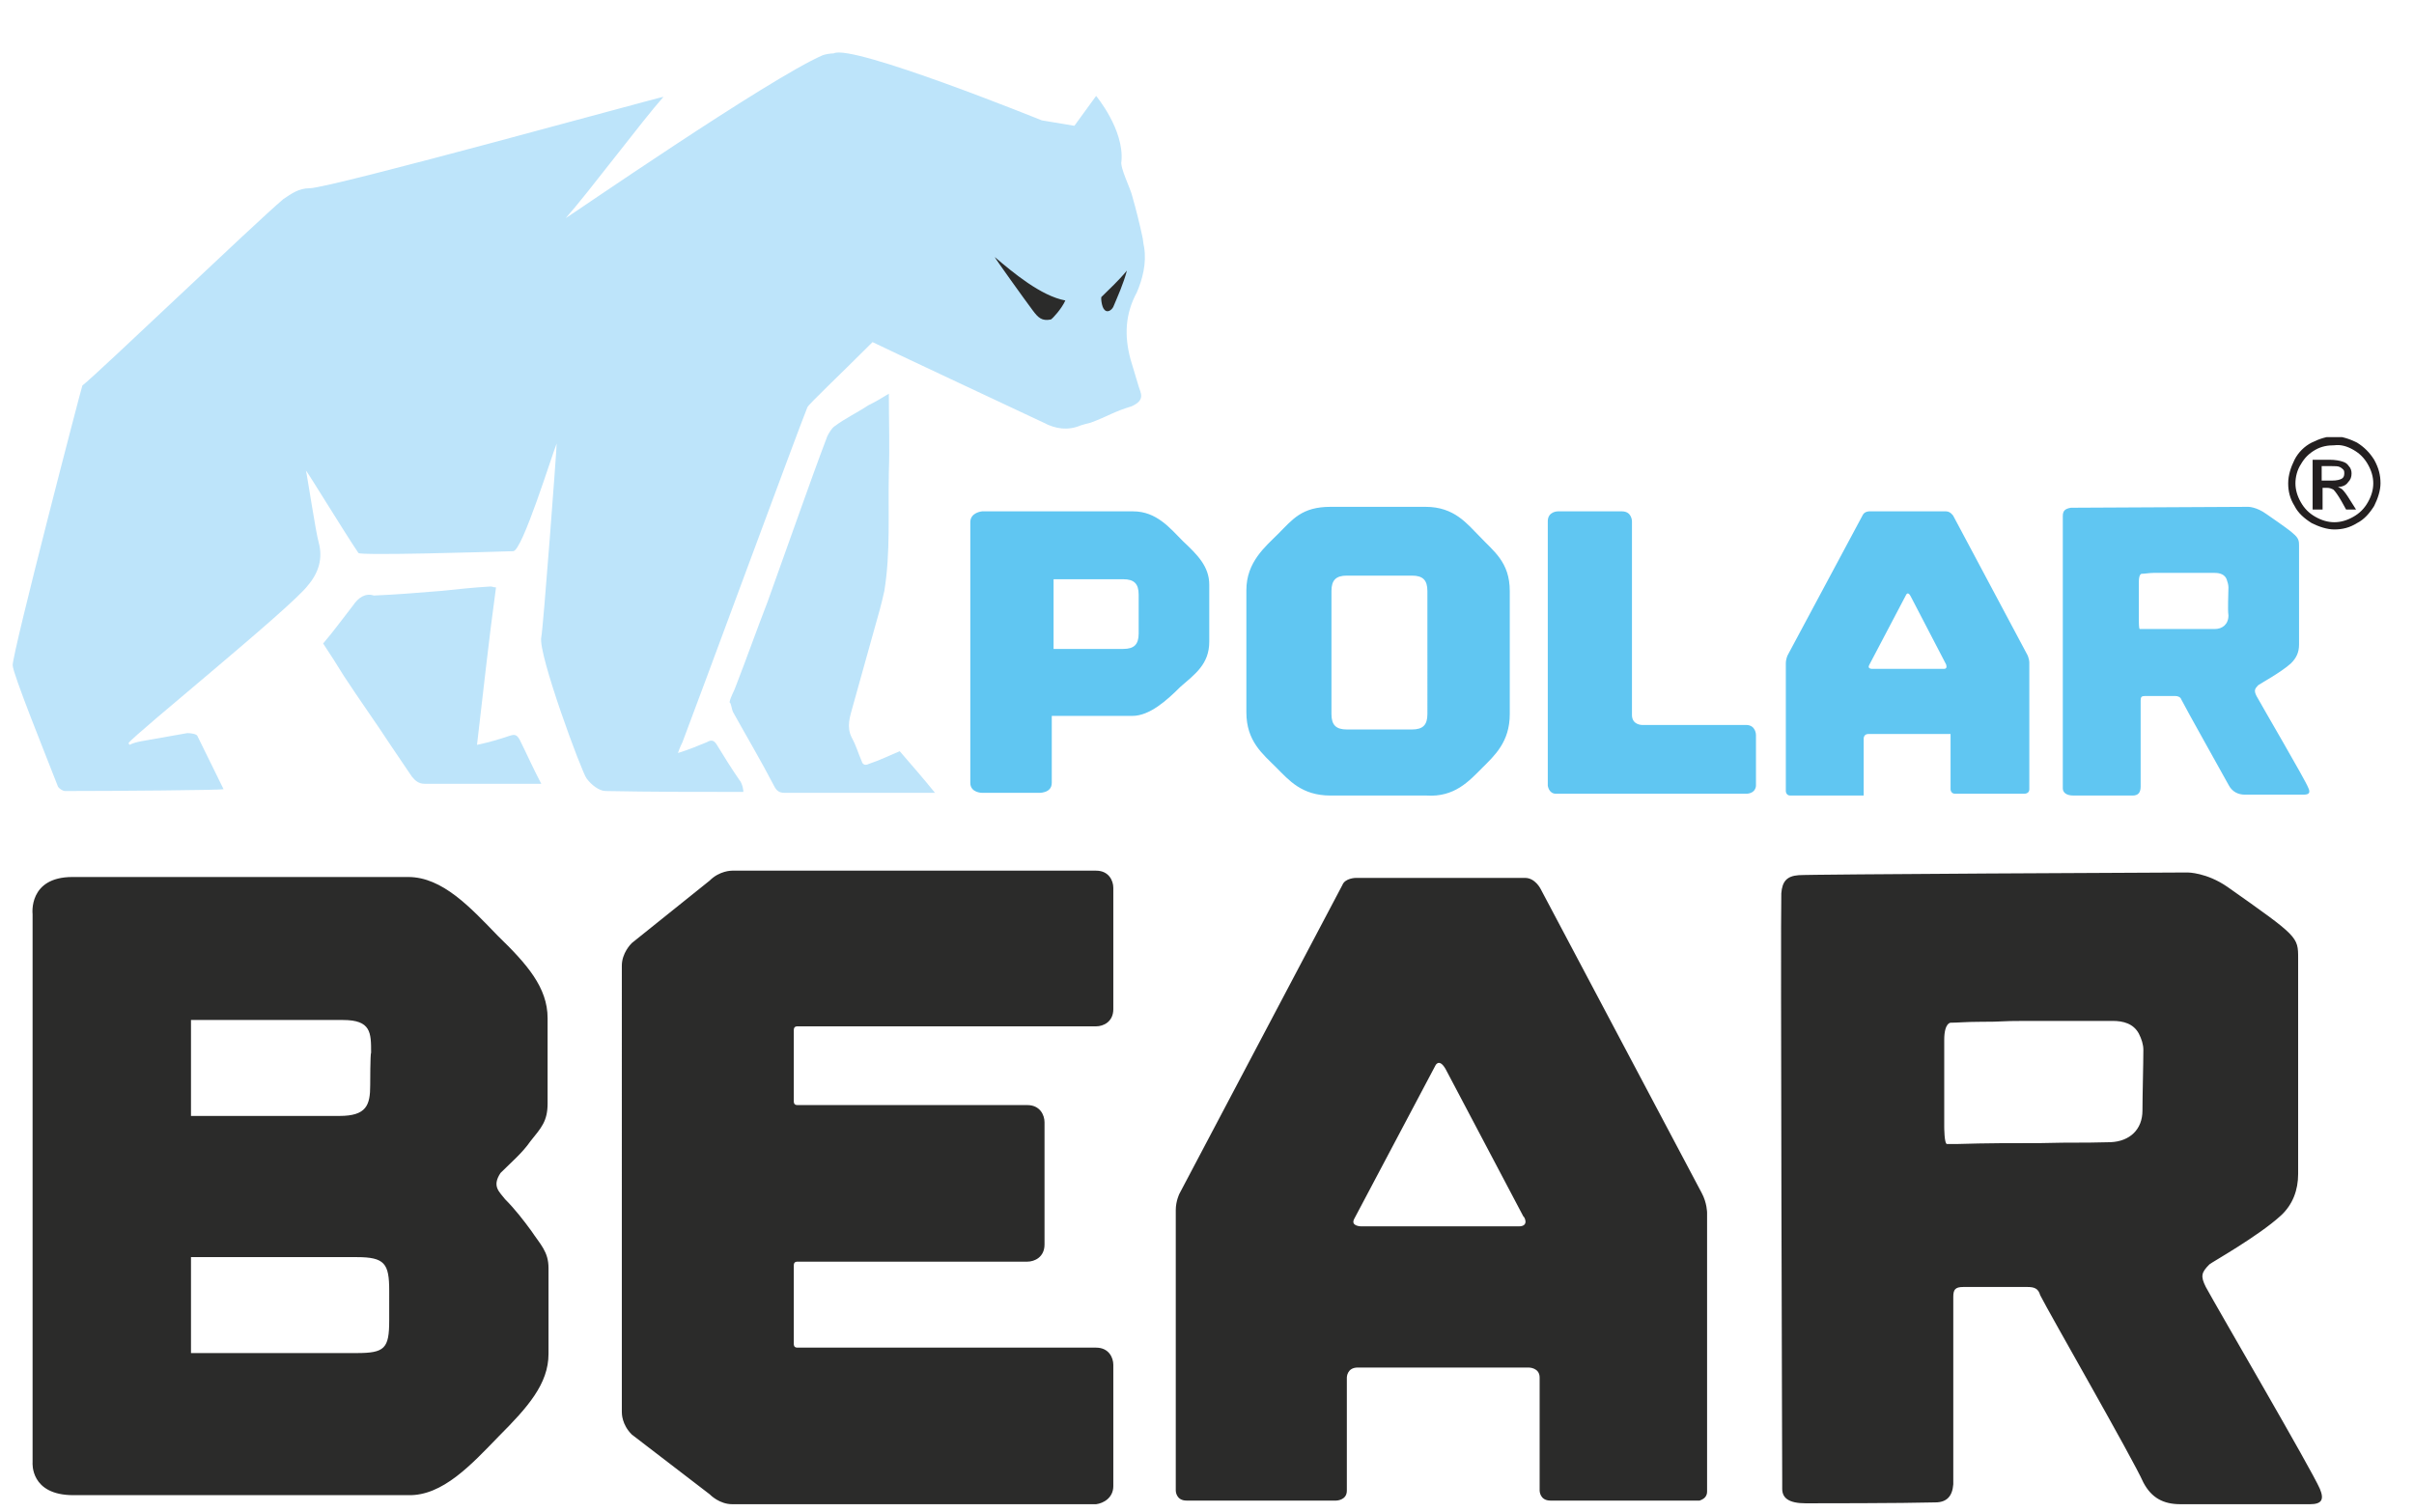 <?xml version="1.0" encoding="utf-8"?>
<!-- Generator: Adobe Illustrator 25.2.0, SVG Export Plug-In . SVG Version: 6.00 Build 0)  -->
<svg version="1.1" id="Layer_1" xmlns="http://www.w3.org/2000/svg" xmlns:xlink="http://www.w3.org/1999/xlink" x="0px" y="0px"
	 viewBox="0 0 266.7 167.1" style="enable-background:new 0 0 266.7 167.1;" xml:space="preserve">
<style type="text/css">
	.st0{fill:#2B2B2A;}
	.st1{fill:#BDE4FA;}
	.st2{fill:#60C6F2;}
	.st3{clip-path:url(#SVGID_2_);fill:#231F20;}
</style>
<polygon class="st0" points="109.5,25.3 109.5,36.3 123.9,36.3 125.2,28.3 "/>
<path class="st1" d="M126.4,27.3c-0.1-0.4-0.1-0.8-0.2-1.2c-0.3-1.4-0.7-3-1.1-4.4c-0.2-0.9-1.4-3.2-1.2-3.9
	c0.3-3.5-2.8-7.2-2.8-7.2l-2.4,3.3l-3.6-0.6c0,0-21-8.5-23-7.4l0,0c-0.4,0-0.9,0.1-1.2,0.2c-6,2.6-28.3,18-28.4,18
	c2.5-2.8,8.4-10.7,10.8-13.4c0-0.1-36.8,10.1-39.1,10.1c-1.2,0-2,0.6-2.9,1.2C28,24.8,11.1,41,9.1,42.6C9,42.8,1.4,72,1.4,73.5
	c0,0.9,3.6,9.8,5,13.4c0.1,0.2,0.5,0.5,0.8,0.5c5.7,0,17.2-0.1,17.5-0.2c-1-2-1.9-3.9-2.9-5.9c-0.1-0.2-0.7-0.3-1.1-0.3
	c-1.7,0.3-3.4,0.6-5.1,0.9c-0.5,0.1-0.9,0.2-1.3,0.4c0-0.1-0.1-0.1-0.1-0.2c0.7-1,17.9-14.9,19.8-17.4c1.2-1.4,1.7-3,1.2-4.8
	c-0.3-1-1.3-7.6-1.4-7.9c0.1,0,4.3,6.9,5.8,9.1c0.2,0.3,14-0.1,17.1-0.2c1,0,4.3-10.7,4.8-11.9c0,0.7-1.5,20.6-1.7,21.4
	c-0.4,1.8,4.5,15,5,15.6c0.5,0.7,1.4,1.4,2.1,1.4c5.1,0.1,10.1,0.1,15.2,0.1c0.1,0-0.1-1-0.4-1.3c-0.9-1.3-1.7-2.6-2.5-3.9
	c-0.3-0.5-0.6-0.6-1.1-0.3c-1,0.4-1.9,0.8-3.2,1.2c0.2-0.6,0.4-1,0.5-1.2c1.2-3.1,13-35.1,13.8-37c0.1-0.3,3.6-3.6,7.2-7.2
	c1.2,0.6,15.7,7.4,18.9,8.9c1.3,0.7,2.7,0.9,4.1,0.3c0.3-0.1,0.7-0.2,1.1-0.3c1.9-0.7,2.5-1.2,4.5-1.8c1.6-0.7,1-1.5,0.8-2.2
	c-0.3-1-0.6-2-0.9-3c-0.7-2.6-0.6-5,0.7-7.4C126.2,30.9,126.7,29.1,126.4,27.3 M117.7,33.2c-0.4,0.9-1.4,2-1.6,2.1
	c-1,0.2-1.4-0.2-2-1c-0.9-1.2-4.2-5.8-4.2-5.9C111.9,30.1,115,32.7,117.7,33.2 M124.5,29.9c-0.4,1.5-1,2.8-1.5,4
	c-0.2,0.4-0.7,0.7-1,0.3c-0.3-0.3-0.4-1.4-0.3-1.4C122.6,31.9,123.5,31.1,124.5,29.9"/>
<path class="st1" d="M39,66.9c-1.1,1.4-2.1,2.8-3.3,4.2c0.8,1.2,1.5,2.3,2.3,3.6c1.7,2.6,3.5,5.1,5.2,7.7c0.8,1.2,1.5,2.2,2.3,3.4
	c0.4,0.5,0.8,0.8,1.4,0.8c4.1,0,8.3,0,12.4,0c0.1,0,0.3,0,0.5,0c-0.9-1.7-1.6-3.3-2.4-4.9c-0.3-0.5-0.5-0.6-1.1-0.4
	c-1.2,0.4-2.2,0.7-3.6,1c0.7-5.9,1.3-11.6,2.1-17.4c-0.3,0-0.4-0.1-0.6-0.1c-1.8,0.1-3.6,0.3-5.6,0.5c-2.4,0.2-4.9,0.4-7.3,0.5
	C40.4,65.5,39.6,66,39,66.9"/>
<path class="st1" d="M81,78.7c1.5,2.7,3.1,5.4,4.5,8.1c0.3,0.6,0.6,0.8,1.2,0.8c5.4,0,10.7,0,16,0c0.1,0,0.3,0,0.6,0
	c-1.3-1.6-2.6-3.1-3.9-4.6c-1.2,0.5-2.2,1-3.4,1.4c-0.4,0.2-0.7,0.1-0.8-0.3c-0.4-0.9-0.6-1.7-1.1-2.6c-0.6-1.2-0.2-2.3,0.1-3.4
	c0.4-1.4,0.8-2.9,1.2-4.3s0.8-2.9,1.2-4.3c0.4-1.4,0.8-2.8,1.1-4.2c0.7-4.3,0.4-8.6,0.5-13.1c0.1-2.9,0-5.8,0-8.7
	c-0.8,0.5-1.5,0.9-2.3,1.3c-1.2,0.8-2.5,1.4-3.7,2.3c-0.3,0.2-0.6,0.7-0.8,1.1c-1.1,2.9-2.1,5.7-3.1,8.5c-1.2,3.3-2.3,6.5-3.5,9.8
	c-1.2,3.1-2.3,6.2-3.5,9.3c-0.2,0.6-0.6,1.2-0.7,1.8C80.8,77.7,80.8,78.3,81,78.7"/>
<path class="st0" d="M243.7,142.2c-0.6-1.2-0.5-1.6,0.4-2.5c0.2-0.2,5.4-3.1,7.9-5.4c1.3-1.2,1.9-2.8,1.9-4.6c0-6.6,0-17.2,0-23.8
	c0-2.4,0-2.4-7.8-7.9c-2.3-1.6-4.4-1.6-4.4-1.6c-2.1,0-42.4,0.2-43,0.3c-1.3,0.1-1.8,0.7-1.9,2c-0.1,3.3,0.1,65,0.1,64.9
	c0-0.1,0,0.9,0,0.9c0,1,0.7,1.6,2.6,1.6c1.1,0,10.6,0,14.3-0.1c1.3,0,1.9-0.7,2-2c0-3.2,0-16.3,0-20.7c0-0.8,0.2-1.1,1.1-1.1
	c0.5,0,3.9,0,7.1,0c0.8,0,1.2,0.2,1.4,0.9c1,2,10.2,18,11.4,20.7c0.9,1.7,2.2,2.4,4.1,2.4c3.4,0,12.2,0,14.3,0
	c1.3,0,1.6-0.5,1.1-1.7C255.4,162.4,245,144.6,243.7,142.2 M236.7,122.7c0,2.1-1.4,3.4-3.5,3.5c-3.9,0.1-3.7,0-7.7,0.1
	c-3.1,0-6.1,0-9.2,0.1c-0.5,0-0.9,0-1.2,0s-0.3-1.9-0.3-1.9v-9.6c0-1.9,0.7-1.9,0.7-1.9c0.7,0,1.8-0.1,3.1-0.1
	c3.1,0,2.1-0.1,5.2-0.1c1.6,0,3.4,0,5,0c1.5,0,3.1,0,4.6,0c1.2,0,2.3,0.3,2.9,1.4c0.3,0.6,0.5,1.2,0.5,1.8
	C236.8,117.5,236.7,121.1,236.7,122.7 M188.6,164.8V134c0,0,0-1.1-0.6-2.2l-17.8-33.6c0,0-0.6-1.2-1.7-1.2h-18.7c0,0-1.2,0-1.5,0.8
	l-18,34.1c0,0-0.4,0.8-0.4,1.8v31c0,0,0,1.1,1.2,1.1h16.5c0,0,1.2,0,1.2-1.1v-12.5c0,0,0-1.1,1.2-1.1h18.9c0,0,1.2,0,1.2,1.1v12.5
	c0,0,0,1.1,1.2,1.1h16.6C187.4,165.8,188.6,165.8,188.6,164.8 M167.8,135.5h-17.4c0,0-1.2,0-0.8-0.8l9-17c0,0,0.4-0.8,1.1,0.4
	l8.6,16.3C168.4,134.4,169,135.5,167.8,135.5 M123,164.2v-13.4c0-0.8-0.5-1.9-1.9-1.9h-33c-0.4,0-0.4-0.3-0.4-0.4v-8.7
	c0-0.4,0.3-0.4,0.4-0.4h25.4c0.8,0,1.9-0.5,1.9-1.9V124c0-0.8-0.5-1.9-1.9-1.9H88.1c-0.4,0-0.4-0.3-0.4-0.4v-7.9
	c0-0.4,0.3-0.4,0.4-0.4h33c0.8,0,1.9-0.5,1.9-1.9V98.1c0-0.8-0.5-1.9-1.9-1.9H80.9c-0.1,0-1.4,0-2.5,1.1l-8.6,6.9
	c-0.1,0.1-1.1,1.1-1.1,2.5V156c0,0.2,0,1.4,1.1,2.5l8.6,6.6c0.1,0.1,1.1,1.1,2.5,1.1h40.2C121.9,166.1,123,165.5,123,164.2
	 M55.1,158.7c3.2-3.2,5.5-5.8,5.5-9.1v-9.5c0-1.8-0.9-2.6-1.9-4.1c-0.8-1.1-1.8-2.4-2.9-3.5l0,0c-0.6-0.8-1.5-1.4-0.5-2.9
	c1.2-1.2,2.4-2.2,3.3-3.5c1.2-1.5,1.9-2.2,1.9-4.2v-9.4c0-3.4-2.3-6-5.5-9.1c-3-3.1-6.1-6.5-9.9-6.5H8c-4.9,0-4.4,4.1-4.4,4.1v27.5
	v5.1v28c0,0-0.3,3.6,4.5,3.6h37C48.9,165.3,52.1,161.8,55.1,158.7 M40.9,119.9c0,2.2-0.4,3.4-3.4,3.4H21.1v-10.6h16.8
	c3.1,0,3.1,1.4,3.1,3.6C40.9,116.4,40.9,119.9,40.9,119.9z M43,145.9c0,3.1-0.5,3.6-3.6,3.6H21.1v-10.6h18.3c3.1,0,3.6,0.7,3.6,3.7
	V145.9z"/>
<path class="st2" d="M249.3,76.9c-0.3-0.6-0.2-0.8,0.2-1.2c0.1-0.1,2.5-1.4,3.6-2.4c0.6-0.6,0.9-1.2,0.9-2.1c0-3,0-7.9,0-10.8
	c0-1.1,0-1.1-3.6-3.6c-1.1-0.8-2-0.8-2-0.8c-1,0-19.4,0.1-19.6,0.1c-0.6,0.1-0.9,0.3-0.9,0.9c0,1.4,0,29.7,0,29.7v0.4
	c0,0.4,0.3,0.8,1.2,0.8c0.5,0,4.8,0,6.5,0c0.6,0,0.9-0.3,0.9-1c0-1.4,0-7.5,0-9.5c0-0.4,0.1-0.5,0.5-0.5c0.2,0,1.8,0,3.3,0
	c0.3,0,0.6,0.1,0.7,0.4c0.5,1,4.6,8.3,5.2,9.4c0.4,0.8,1.1,1.1,1.8,1.1c1.5,0,5.6,0,6.5,0c0.6,0,0.8-0.2,0.5-0.8
	C254.7,86.2,249.9,78,249.3,76.9 M246.2,68c0,1-0.7,1.5-1.5,1.5c-1.8,0-1.7,0-3.5,0c-1.4,0-2.8,0-4.2,0c-0.2,0-0.4,0-0.6,0
	c-0.1,0-0.1-0.9-0.1-0.9v-4.3c0-0.9,0.3-0.9,0.3-0.9c0.3,0,0.9-0.1,1.3-0.1c1.4,0,1,0,2.4,0c0.8,0,1.5,0,2.3,0c0.7,0,1.4,0,2.1,0
	c0.6,0,1.1,0.2,1.3,0.7c0.1,0.3,0.2,0.6,0.2,0.9C246.2,65.7,246.1,67.3,246.2,68 M224.2,87.2v-14c0,0,0-0.5-0.3-1L215.8,57
	c0,0-0.3-0.5-0.8-0.5h-8.5c0,0-0.5,0-0.7,0.4l-8.3,15.5c0,0-0.2,0.4-0.2,0.9v14.1c0,0,0,0.5,0.5,0.5h8.1v-6.3c0,0,0-0.5,0.5-0.5h9.1
	v6.1c0,0,0,0.5,0.5,0.5h7.6C223.7,87.7,224.2,87.7,224.2,87.2 M214.8,73.9h-8c0,0-0.5,0-0.3-0.4l4.1-7.8c0,0,0.2-0.4,0.5,0.2
	l3.9,7.5C215,73.4,215.2,73.9,214.8,73.9 M194,86.7v-5.5c0,0,0-1.1-1.1-1.1h-11.5c0,0-1.1,0-1.1-1.1V57.6c0,0,0-1.1-1.1-1.1h-7.1
	c0,0-1.1,0-1.1,1.1v29.2c0,0,0.1,0.9,0.9,0.9H193C194.1,87.6,194,86.7,194,86.7 M163.7,84.9c1.4-1.4,3.1-2.9,3.1-6V65.3
	c0-3.2-1.8-4.4-3.3-6c-1.4-1.4-2.8-3.3-6-3.3H147c-3.2,0-4.2,1.4-5.8,3c-1.4,1.4-3.5,3.1-3.5,6.2v13.5c0,3.2,1.8,4.6,3.3,6.1
	c1.4,1.4,2.8,3.1,6,3.1h10.6C160.7,88.1,162.3,86.3,163.7,84.9 M157.7,78.9c0,1.2-0.5,1.7-1.7,1.7h-7.2c-1.2,0-1.7-0.5-1.7-1.7V65.3
	c0-1.2,0.5-1.7,1.7-1.7h7.2c1.2,0,1.7,0.5,1.7,1.7V78.9z M133.6,70.9v-6.3c0-2-1.3-3.3-2.9-4.8c-1.4-1.4-2.9-3.3-5.5-3.3h-16.7
	c0,0-1.3,0.1-1.3,1.2v28.8c0,1.1,1.3,1.1,1.3,1.1h6.2c0,0,1.5,0.1,1.5-1.1v-7.4h8.9c1.9,0,3.8-1.7,5.3-3.2
	C132,74.5,133.6,73.4,133.6,70.9 M125.8,70c0,1.2-0.5,1.7-1.7,1.7h-7.7V64h7.7c1.2,0,1.7,0.5,1.7,1.7V70z"/>
<g>
	<defs>
		<rect id="SVGID_1_" x="252.8" y="48.3" width="10.2" height="10.2"/>
	</defs>
	<clipPath id="SVGID_2_">
		<use xlink:href="#SVGID_1_"  style="overflow:visible;"/>
	</clipPath>
	<path class="st3" d="M256.6,51.5h1c0.4,0,0.7,0,0.9,0.1c0.2,0.1,0.3,0.2,0.4,0.3c0.1,0.1,0.1,0.3,0.1,0.4c0,0.3-0.1,0.5-0.3,0.6
		c-0.2,0.1-0.5,0.2-1.1,0.2h-1.1V51.5z M256.6,56.2v-2.3h0.5c0.3,0,0.5,0.1,0.7,0.2c0.2,0.2,0.5,0.6,0.9,1.3l0.5,0.9h1.1l-0.7-1.1
		c-0.3-0.5-0.6-0.9-0.8-1.1c-0.1-0.1-0.3-0.2-0.5-0.3c0.5,0,0.9-0.2,1.1-0.5c0.3-0.3,0.4-0.6,0.4-1c0-0.3-0.1-0.6-0.3-0.8
		c-0.2-0.3-0.4-0.4-0.7-0.5c-0.3-0.1-0.8-0.2-1.4-0.2h-1.9v5.5H256.6z M260,49.7c0.7,0.4,1.2,0.9,1.6,1.6c0.4,0.7,0.6,1.4,0.6,2.1
		c0,0.7-0.2,1.4-0.6,2.1c-0.4,0.7-0.9,1.2-1.6,1.6c-0.7,0.4-1.4,0.6-2.1,0.6s-1.4-0.2-2.1-0.6c-0.7-0.4-1.2-0.9-1.6-1.6
		c-0.4-0.7-0.6-1.4-0.6-2.1c0-0.7,0.2-1.5,0.6-2.1c0.4-0.7,0.9-1.2,1.6-1.6c0.7-0.4,1.4-0.5,2.1-0.5C258.6,49.1,259.3,49.3,260,49.7
		 M255.4,48.9c-0.8,0.4-1.5,1.1-1.9,1.9s-0.7,1.7-0.7,2.6c0,0.9,0.2,1.7,0.7,2.5c0.4,0.8,1.1,1.4,1.9,1.9c0.8,0.4,1.7,0.7,2.5,0.7
		c0.9,0,1.7-0.2,2.5-0.7c0.8-0.4,1.4-1.1,1.9-1.9c0.4-0.8,0.7-1.7,0.7-2.5c0-0.9-0.2-1.7-0.7-2.6c-0.5-0.8-1.1-1.4-1.9-1.9
		c-0.8-0.4-1.7-0.7-2.5-0.7S256.2,48.5,255.4,48.9"/>
</g>
</svg>
